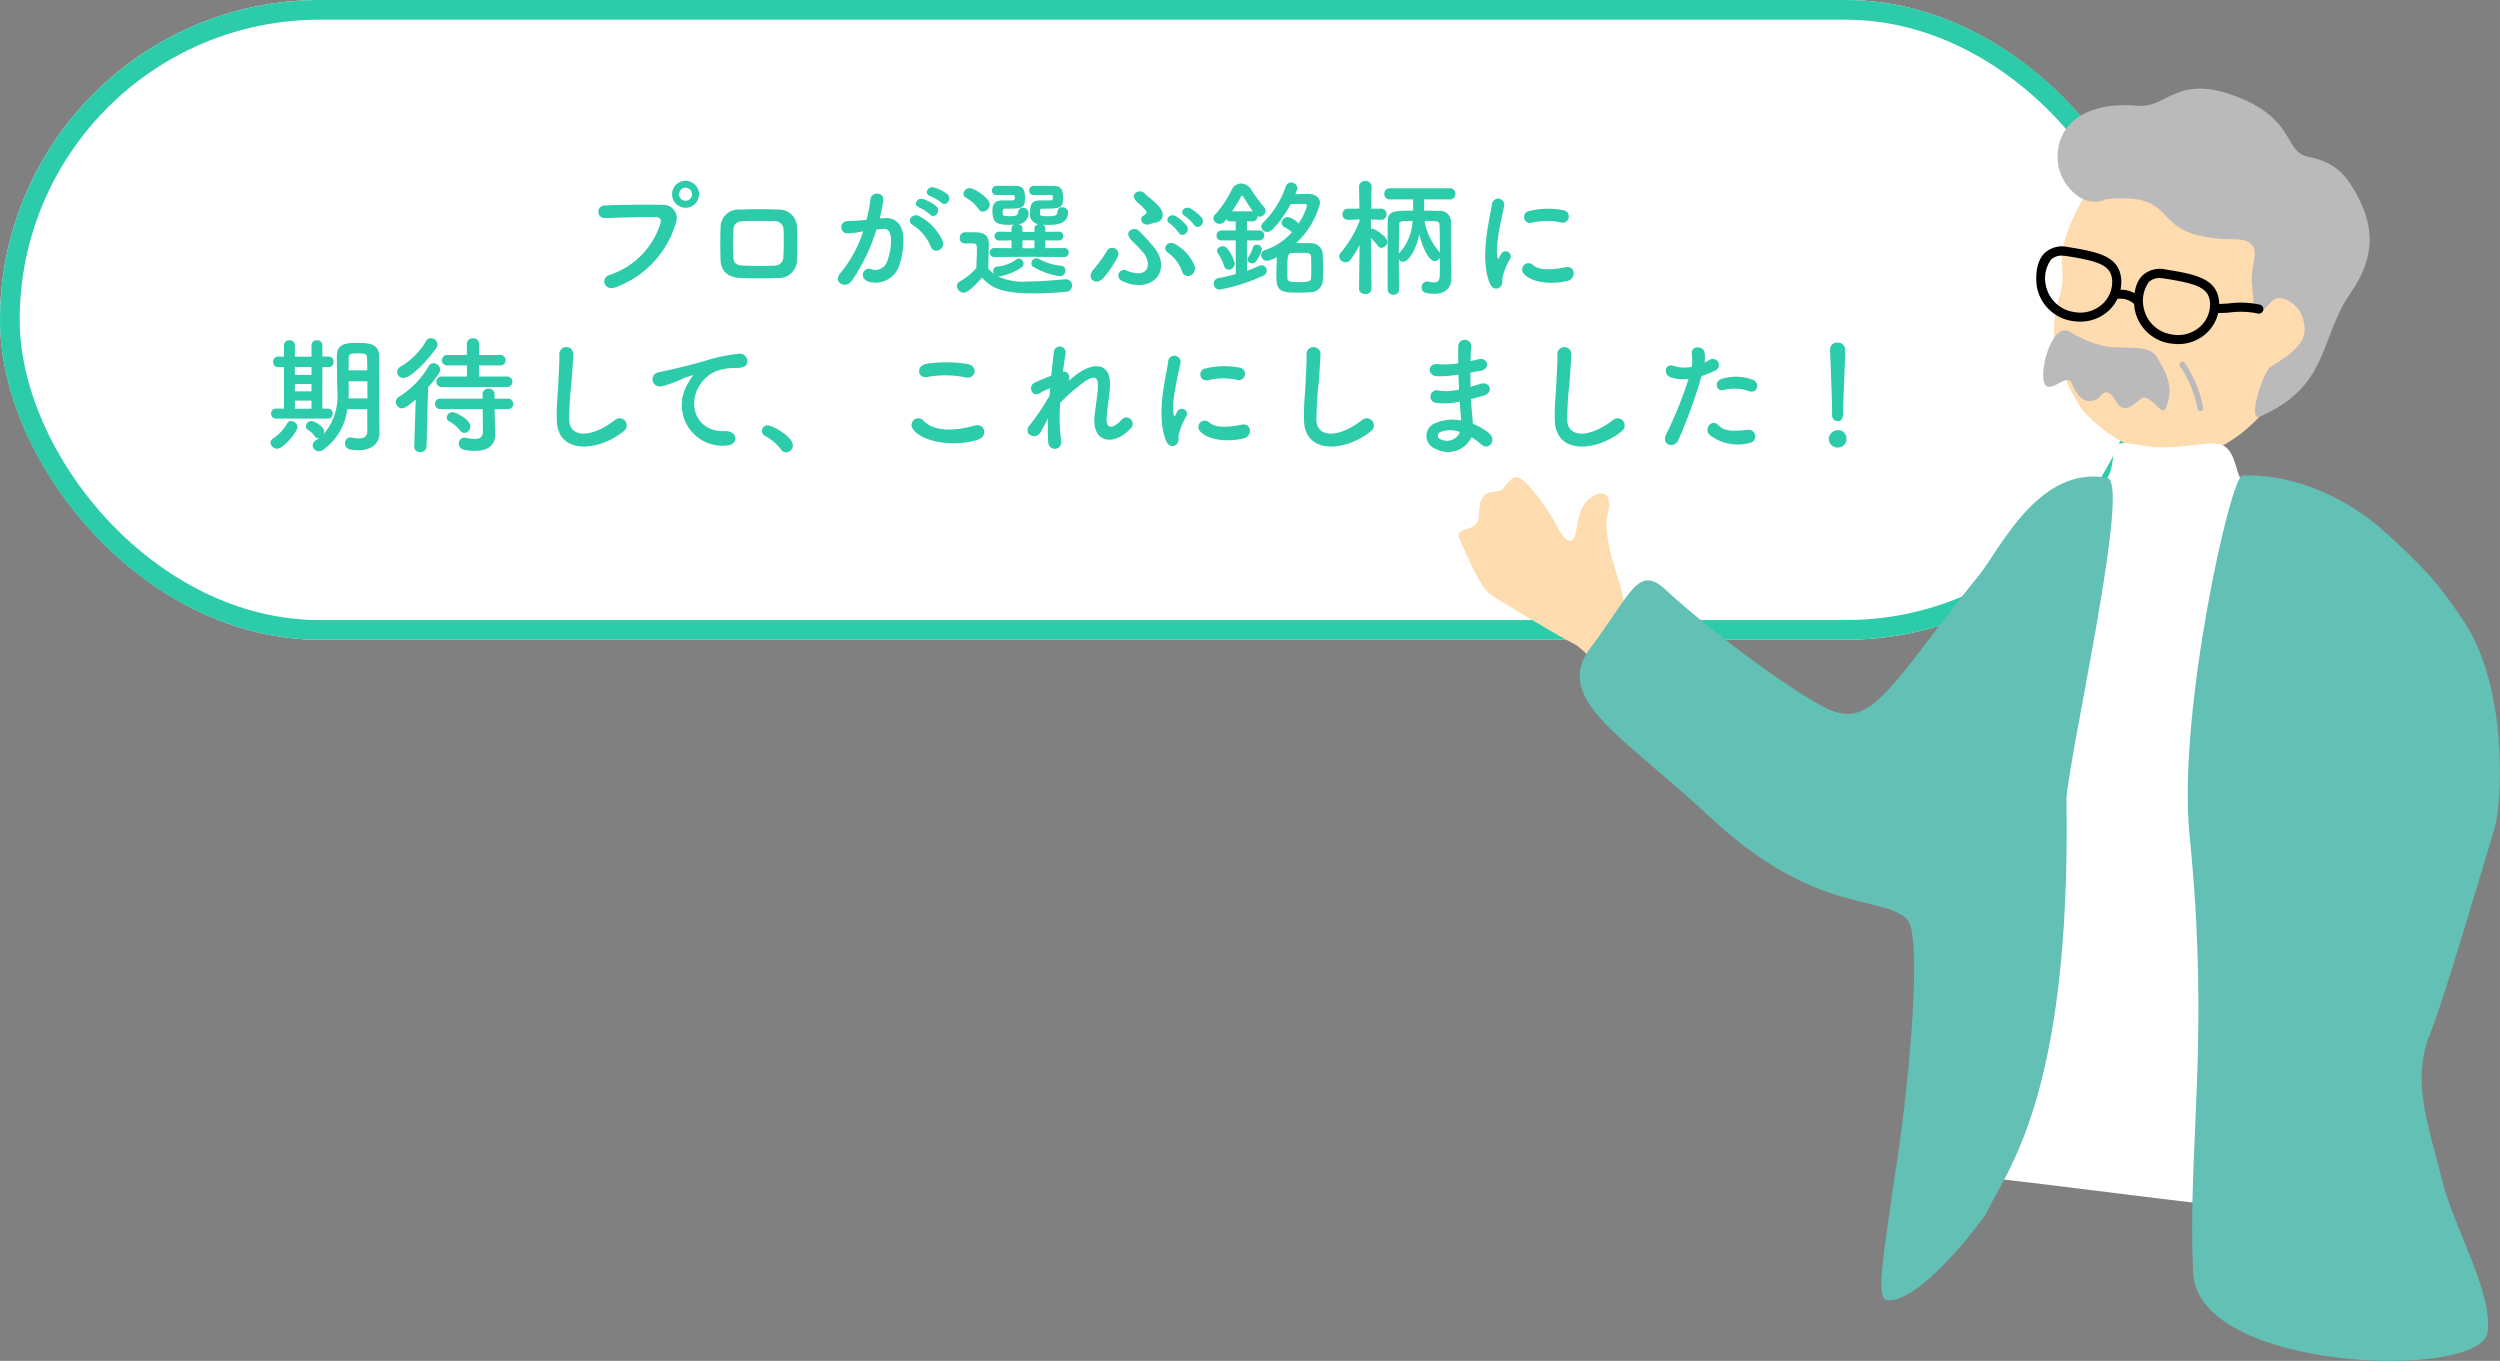 <svg xmlns="http://www.w3.org/2000/svg" width="254" height="138.261" viewBox="0 0 254 138.261">
  <rect x="0" y="0" width="254" height="138.261" fill="#808080" stroke="none"/>
  <g id="graph_trust_comment3" transform="translate(396 -11751.838)">
    <g id="長方形_401" data-name="長方形 401" transform="translate(-396 11751.838)" fill="#fff" stroke="#2ccba9" stroke-width="2">
      <rect width="220" height="65" rx="32.5" stroke="none"/>
      <rect x="1" y="1" width="218" height="63" rx="31.5" fill="none"/>
    </g>
    <path id="パス_2310" data-name="パス 2310" d="M-38.974-9.256a1.387,1.387,0,0,0-1.378-1.378,1.376,1.376,0,0,0-1.365,1.378,1.365,1.365,0,0,0,1.365,1.365A1.376,1.376,0,0,0-38.974-9.256Zm-8.5,9.451A9.947,9.947,0,0,0-41.34-6.318,1.368,1.368,0,0,0-42.757-8.19c-1.651-.026-4.082-.013-5.8.065a.644.644,0,1,0,.026,1.287c1.872-.065,3.926-.143,5.2-.1.481.013.52.338.416.689a8.044,8.044,0,0,1-5.161,5.187C-49.062-.754-48.581.611-47.476.195Zm7.787-9.451a.655.655,0,0,1-.663.65.655.655,0,0,1-.663-.65.677.677,0,0,1,.663-.676A.677.677,0,0,1-39.689-9.256ZM-29.029-2.6c.039-1.118.039-2.275,0-3.458a1.826,1.826,0,0,0-1.846-1.651c-1.261-.039-2.47-.065-3.926,0A1.818,1.818,0,0,0-36.79-5.915c-.039,1.118-.039,2.054,0,3.341.039,1.092.7,1.768,2.028,1.82,1.261.039,2.158.052,3.77,0A1.828,1.828,0,0,0-29.029-2.6Zm-1.378-.286a.879.879,0,0,1-.936.871c-1.183.065-1.963.039-3.146,0-.715-.026-.975-.273-1-.845a24.131,24.131,0,0,1,0-2.743c.026-.533.247-.9.975-.923,1.014-.039,2.041-.039,3.159,0a.862.862,0,0,1,.962.91C-30.355-4.745-30.368-3.744-30.407-2.886Zm16.042-5.525c.468.468,1.157-.377.611-.871a4.319,4.319,0,0,0-1.365-.676c-.624-.169-1.04.663-.364.884A4.538,4.538,0,0,1-14.365-8.411ZM-15.5-7.2c.455.481,1.157-.338.624-.845A4.166,4.166,0,0,0-16.2-8.775c-.611-.195-1.079.611-.4.858A4.477,4.477,0,0,1-15.5-7.2Zm1.274,2.665a5.389,5.389,0,0,0-2.314-2.47c-.806-.468-1.378.507-.741.858a4.668,4.668,0,0,1,1.859,2.236C-15.067-3.107-13.9-3.679-14.222-4.537ZM-20.631-6.8a17.129,17.129,0,0,0,.377-1.833c.1-.871-1.222-.949-1.313-.1a13.879,13.879,0,0,1-.4,2.067l-.65.065c-.468.039-.871.026-1.274.065a.625.625,0,1,0,.039,1.248,8.82,8.82,0,0,0,1.4-.182L-22.3-5.5a12.543,12.543,0,0,1-2.3,4.225c-.845.949.507,1.7,1.131.819a19.155,19.155,0,0,0,2.522-5.226c.208-.026.4-.052.6-.065.6-.052.871.325.871,1.118a5.8,5.8,0,0,1-.416,2.249,1.242,1.242,0,0,1-1.651.7c-.793-.2-1.209,1-.182,1.3a2.52,2.52,0,0,0,3.055-1.56,7.743,7.743,0,0,0,.442-2.9c-.052-1.456-.884-2.093-1.976-2ZM-1.9-2.886a.45.45,0,0,0,.481-.455A.443.443,0,0,0-1.9-3.8l-1.9.013v-.793l1.352.013a.443.443,0,0,0,.481-.455.441.441,0,0,0-.481-.442L-3.8-5.447v-.364a.39.39,0,0,0-.273-.364c.182.013.364.026.559.026.9,0,2.028-.1,2.028-1.3a.541.541,0,0,0-.585-.494.441.441,0,0,0-.481.416c-.026.468-.325.494-.975.494-.767,0-.819-.026-.819-.351,0-.3,0-.416.247-.416C-2.249-7.8-2-7.826-2-8.9c0-.858-.208-1.209-.962-1.209-.208,0-.949-.013-1.586-.013h-.442a.466.466,0,0,0-.442.494.422.422,0,0,0,.442.442h1.755c.182.013.208.065.208.247,0,.286-.039.3-.507.3h-.793c-1,0-1.014.65-1.014,1.235a1,1,0,0,0,.884,1.183.442.442,0,0,0-.442.416v.377h-.6l-.624-.013v-.364c0-.247-.208-.377-.429-.416A1.122,1.122,0,0,0-5.5-7.4a.519.519,0,0,0-.572-.481.441.441,0,0,0-.481.416c-.026.4-.364.429-.806.429-.663,0-.767-.013-.767-.338S-8.1-7.8-7.891-7.8c1.729,0,2.028,0,2.028-1.1,0-.923-.26-1.209-.949-1.209-.208,0-.91-.013-1.521-.013h-.442a.462.462,0,0,0-.442.481.429.429,0,0,0,.455.455H-7.1c.182.013.208.065.208.247,0,.3-.117.3-.494.3h-.754c-1.014,0-1.027.663-1.027,1.079,0,1.235.494,1.4,1.781,1.4.143,0,.286,0,.429-.013a.39.39,0,0,0-.273.364v.364L-8.476-5.46a.441.441,0,0,0-.481.442.443.443,0,0,0,.481.455l1.248-.013v.793L-8.957-3.8a.443.443,0,0,0-.481.455.45.45,0,0,0,.481.455L-5.5-2.912Zm-.429,1.95a.582.582,0,0,0,.585-.585A.466.466,0,0,0-2.21-2a5.926,5.926,0,0,1-2.249-.7.583.583,0,0,0-.247-.065.537.537,0,0,0-.507.52.414.414,0,0,0,.234.377A7.31,7.31,0,0,0-2.327-.936ZM-10.14-7.5a.759.759,0,0,0,.7-.728c0-.663-1.625-1.664-2.015-1.664a.665.665,0,0,0-.663.585.455.455,0,0,0,.26.4,3.882,3.882,0,0,1,1.274,1.131A.513.513,0,0,0-10.14-7.5Zm-.091,6.708C-9.3.221-8.281.806-5,.806-3.77.806-2.548.728-1.729.65A.647.647,0,0,0-1.079,0,.607.607,0,0,0-1.7-.624h-.065C-2.756-.546-4.225-.4-5.577-.4a6.1,6.1,0,0,1-3.042-.52h.156a5.829,5.829,0,0,0,2.249-.91.426.426,0,0,0,.2-.377.525.525,0,0,0-.455-.533.389.389,0,0,0-.247.091,4.129,4.129,0,0,1-1.963.741.419.419,0,0,0-.416.429.545.545,0,0,0,.091.312,2.965,2.965,0,0,1-.585-.546c0-.832.052-1.716.052-2.47,0-1.118-.715-1.222-1.638-1.222h-.793a.544.544,0,0,0-.52.585c0,.546.442.559.624.559s.364-.013.572-.013c.533,0,.546.143.546.6,0,.585-.039,1.2-.052,1.9A6.242,6.242,0,0,1-12.467-.416a.563.563,0,0,0-.312.481.719.719,0,0,0,.689.676C-11.583.741-10.595-.377-10.231-.793Zm5.33-2.99-.585.013-.637-.013v-.793l.624-.013.6.013Zm17-3.094a4.225,4.225,0,0,0-1.17-.949c-.572-.3-1.17.4-.559.767a4.515,4.515,0,0,1,.949.91C11.674-5.59,12.532-6.266,12.1-6.877Zm-1.521.819a4.24,4.24,0,0,0-1.131-.988c-.559-.325-1.2.351-.6.741a4.489,4.489,0,0,1,.91.949C10.1-4.784,10.985-5.434,10.582-6.058ZM7.358-6.383a.788.788,0,0,0,.767-.871c-.039-.754-1.3-1.56-1.833-2.093s-1.417.039-.949.663c.247.325.793.65,1.079,1.131.117.182.078.286-.195.429-.572.312-.2,1.092.507.923C6.942-6.253,7.189-6.357,7.358-6.383Zm3.965,4.264A4.527,4.527,0,0,0,9.386-4.2c-.728-.429-1.391.416-.728.871A3.944,3.944,0,0,1,10.1-1.417C10.413-.481,11.765-1.092,11.323-2.119ZM7.345-3.744A19.271,19.271,0,0,0,5.72-5.538c-.481-.494-1.573.013-.845.858.286.325,1.04,1,1.391,1.5.741,1.04.416,2.574-1.781,1.677a.577.577,0,1,0-.494,1.04C6.851.936,9.113-1.339,7.345-3.744ZM2.132-.793A10.153,10.153,0,0,0,3.588-2.977a.625.625,0,0,0-1.17-.442A14.633,14.633,0,0,1,1.105-1.625C.286-.741,1.339.143,2.132-.793Zm17.6-2.08c-.026.65-.052,1.326-.052,1.963,0,1.586.52,1.638,2.4,1.638.39,0,.767-.013,1.066-.039A1.245,1.245,0,0,0,24.4-.546c.013-.3.026-.637.026-.988,0-.6-.026-1.222-.039-1.7A1.161,1.161,0,0,0,23.153-4.29C22.763-4.3,22.2-4.3,21.684-4.3a8.463,8.463,0,0,0,2.431-4.043c0-.507-.39-.962-1.287-.962H22.8c-.3,0-.754.026-1.2.039.2-.494.208-.533.208-.611a.62.62,0,0,0-.637-.585.576.576,0,0,0-.546.429A9.414,9.414,0,0,1,18.356-6.4a.586.586,0,0,0-.208.429.565.565,0,0,0,.585.533.793.793,0,0,0,.559-.26,10.576,10.576,0,0,0,1.833-2.561c.507-.013,1.014-.026,1.352-.026.091,0,.312.013.312.2a6.042,6.042,0,0,1-.858,1.794,2.148,2.148,0,0,0-1.1-.663.649.649,0,0,0-.624.611.479.479,0,0,0,.286.416,3.334,3.334,0,0,1,.767.52A6.256,6.256,0,0,1,18.59-3.614a.586.586,0,0,0-.468.533.617.617,0,0,0,.624.585A3.789,3.789,0,0,0,19.734-2.873ZM15.548-1.144C15-1,14.417-.858,13.819-.754a.579.579,0,0,0-.507.572.6.6,0,0,0,.637.6,19,19,0,0,0,4.381-1.4.585.585,0,0,0,.377-.52.547.547,0,0,0-.533-.546.694.694,0,0,0-.26.065,12.529,12.529,0,0,1-1.222.494V-4.576H17.94a.491.491,0,0,0,.507-.507.484.484,0,0,0-.507-.507H16.692v-.923h.559a.481.481,0,0,0,.507-.494v-.026a.607.607,0,0,0,.221.039.623.623,0,0,0,.611-.585.5.5,0,0,0-.13-.338,16.069,16.069,0,0,1-1.3-1.755,1.314,1.314,0,0,0-1.066-.689,1.089,1.089,0,0,0-.975.7A10.869,10.869,0,0,1,13.455-7.2a.564.564,0,0,0-.182.39.62.62,0,0,0,.65.546.618.618,0,0,0,.494-.234c.052-.065.1-.143.169-.221a.5.5,0,0,0,.442.208h.52v.923H14.131a.526.526,0,0,0-.533.533.479.479,0,0,0,.533.481h1.417ZM17.576-2.4a3.449,3.449,0,0,0,.637-1.274.526.526,0,0,0-.533-.468.378.378,0,0,0-.377.286,4.376,4.376,0,0,1-.455.962.45.45,0,0,0-.091.26.424.424,0,0,0,.455.39A.465.465,0,0,0,17.576-2.4ZM14.82-1.6a.635.635,0,0,0,.624-.637A3.706,3.706,0,0,0,14.6-3.848a.5.5,0,0,0-.364-.13c-.286,0-.585.195-.585.455a.45.45,0,0,0,.091.26,5.374,5.374,0,0,1,.637,1.313A.457.457,0,0,0,14.82-1.6Zm.351-5.928a13.175,13.175,0,0,0,.923-1.521c.026-.052.052-.065.091-.065a.139.139,0,0,1,.117.078c.208.325.611.988.988,1.508ZM23.205-.754c-.013.338-.247.416-1.2.416-1.066,0-1.183-.091-1.2-.416-.013-.221-.013-.455-.013-.7,0-1.612.026-1.833.52-1.846.195-.013.455-.013.728-.013.936,0,1.144.013,1.17.429.013.286.013.6.013.936C23.231-1.547,23.231-1.131,23.205-.754ZM32.149.416c-.013-.949-.026-2-.026-3.042a.567.567,0,0,0,.442.221c.442,0,1.222-.91,1.638-2.8.3,1.261.936,2.73,1.573,2.73a.607.607,0,0,0,.52-.338c0,.988-.013,1.755-.013,1.755,0,.6-.234.754-.572.754A3.87,3.87,0,0,1,35.1-.39.36.36,0,0,0,34.983-.4a.565.565,0,0,0-.546.585c0,.533.442.663,1.287.663,1.3,0,1.742-.767,1.742-1.573V-.793c-.039-1.2-.052-1.612-.052-4.1V-6.37a1.1,1.1,0,0,0-1.222-1.2c-.377-.013-.923-.026-1.521-.026.013-.286.026-.767.026-1.144h2.587a.555.555,0,0,0,.585-.572.553.553,0,0,0-.585-.559H31.226a.553.553,0,0,0-.585.559.555.555,0,0,0,.585.572h2.34c.013.39.013.884.013,1.144-2.028,0-2.587,0-2.587,1.209-.013,1.157-.013,2.548-.013,3.913,0,1,0,1.989.013,2.886a.545.545,0,0,0,.585.533.525.525,0,0,0,.572-.52Zm-2.8-.091s-.052-3.133-.065-5.148a6.705,6.705,0,0,1,.689.78.475.475,0,0,0,.39.221.633.633,0,0,0,.585-.611c0-.546-1.313-1.339-1.508-1.339a.653.653,0,0,0-.156.026v-.949l1.014.026h.013a.531.531,0,0,0,.559-.559A.545.545,0,0,0,30.3-7.8h-.988c.013-1.183.039-2.236.039-2.236v-.013a.574.574,0,0,0-.637-.559.589.589,0,0,0-.637.559v.013L28.119-7.8H27.014a.574.574,0,0,0-.624.572.55.55,0,0,0,.6.559h.026l1.118-.039v.156a11.447,11.447,0,0,1-1.9,3.211.6.6,0,0,0-.169.39.643.643,0,0,0,.65.6.631.631,0,0,0,.507-.273,10.816,10.816,0,0,0,.91-1.469L28.08.325V.338c0,.364.312.533.637.533a.578.578,0,0,0,.637-.533ZM36.3-3.315a.586.586,0,0,0-.13-.182,6.2,6.2,0,0,1-1.43-3.055c1.4,0,1.495.026,1.521.442C36.283-5.317,36.3-4.251,36.3-3.315ZM33.514-6.552a5.184,5.184,0,0,1-1.391,3.315c0-1.04.013-2.054.026-2.873C32.149-6.552,32.331-6.552,33.514-6.552Zm15.08.156a.636.636,0,1,0,.221-1.248,7.847,7.847,0,0,0-3.419.078.612.612,0,1,0,.182,1.209A6.586,6.586,0,0,1,48.594-6.4Zm.7,5.928c.858-.221.793-1.6-.26-1.378-1.014.208-2.574.416-3.276-.221a.644.644,0,0,0-.923.9C45.773-.156,47.9-.117,49.3-.468ZM42.419.156c.325-.286.169-.689.247-1.04a6.555,6.555,0,0,1,.767-1.82.521.521,0,0,0-.91-.507c-.052.091-.2.351-.221.416-.052.117-.1.156-.143-.013-.312-1.209.468-4.264.676-5.317A.632.632,0,1,0,41.574-8.2c-.234,1.547-1.261,5.395-.221,7.956C41.613.39,42.094.442,42.419.156Zm-115.1,14.635c0,.585-.364.754-.858.754a4.363,4.363,0,0,1-.78-.091.36.36,0,0,0-.117-.013.547.547,0,0,0-.507.6c0,.52.364.7,1.352.7,1.651,0,2.145-.962,2.145-1.729v-.026l-.026-1.833c0-.169-.013-.585-.013-4.6v-1.4c-.013-1.2-1.014-1.313-2.054-1.313-1.157,0-2.236,0-2.236,1.313,0,.923.026,1.677.026,2.6,0,.286.026.689.026,1.144A5.83,5.83,0,0,1-77.116,15.1a.76.76,0,0,0,.052-.247c0-.533-1.014-1.079-1.287-1.079a.571.571,0,0,0-.572.533.419.419,0,0,0,.208.364,2.419,2.419,0,0,1,.7.663.393.393,0,0,0,.338.182.323.323,0,0,0,.1-.013,3.681,3.681,0,0,1-.364.26.568.568,0,0,0-.286.468.644.644,0,0,0,.637.624.7.7,0,0,0,.39-.13,5.956,5.956,0,0,0,2.483-4.147h2.028ZM-76.7,13.53a.48.48,0,0,0,.494-.507.47.47,0,0,0-.481-.507h-.559V8.3h.65a.491.491,0,0,0,.481-.533.5.5,0,0,0-.481-.546h-.013l-.637.013V6.068a.506.506,0,0,0-.546-.494.51.51,0,0,0-.559.494v1.17h-1.69V6.068a.506.506,0,0,0-.546-.494.51.51,0,0,0-.559.494v1.17l-.559-.013h-.013a.518.518,0,0,0-.533.533.521.521,0,0,0,.533.546h.572v4.212h-.793a.487.487,0,0,0-.52.507.494.494,0,0,0,.52.507Zm-5.122,3.055c.624,0,2.041-1.729,2.041-2.184a.663.663,0,0,0-.637-.624.451.451,0,0,0-.4.234,4.417,4.417,0,0,1-1.417,1.521.565.565,0,0,0-.286.455A.686.686,0,0,0-81.822,16.585Zm7.241-7.956c0-.455,0-.9.013-1.3,0-.429.325-.429,1-.429.65,0,.845.078.858.429.013.39.026.832.026,1.3Zm1.911,2.847h-1.924c.013-.273.026-.533.026-.78,0-.325-.013-.624-.013-.884V9.734h1.911Zm-5.681-2.392h-1.69V8.291h1.69Zm0,1.677h-1.69V10.02h1.69Zm0,1.768h-1.69V11.7h1.69Zm19.864-2.21a.521.521,0,0,0,.546-.533.515.515,0,0,0-.546-.533h-2.847V8.122h2.145a.518.518,0,0,0,.559-.533.516.516,0,0,0-.559-.52h-2.132V5.938a.57.57,0,0,0-.624-.559.57.57,0,0,0-.624.559V7.069h-1.95a.531.531,0,0,0-.585.52.534.534,0,0,0,.585.533h1.963V9.253H-65.1a.53.53,0,0,0-.572.533.537.537,0,0,0,.572.533Zm-7.2-3.939a.7.7,0,0,0,.13-.39.658.658,0,0,0-.65-.637.607.607,0,0,0-.52.325,7.139,7.139,0,0,1-2.5,2.522.734.734,0,0,0-.429.611A.624.624,0,0,0-69,9.4C-68.237,9.4-66.508,7.563-65.689,6.38Zm7.28,6.188a.521.521,0,0,0,.546-.533.515.515,0,0,0-.546-.533h-1.339l-.013-.481a.55.55,0,0,0-.6-.533.555.555,0,0,0-.611.533l.013.481h-4.277a.53.53,0,0,0-.572.533.537.537,0,0,0,.572.533h4.277l.013,2.3c0,.52-.273.728-.819.728a4.569,4.569,0,0,1-.923-.117.488.488,0,0,0-.13-.013.577.577,0,0,0-.572.611c0,.481.39.728,1.651.728,1.547,0,2.054-.78,2.054-1.651V15.1l-.052-1.742-.013-.793Zm-4.407,2.418a.66.66,0,0,0,.6-.676c0-.676-1.456-1.43-1.794-1.43a.579.579,0,0,0-.6.546.446.446,0,0,0,.273.4,3.5,3.5,0,0,1,1.079.91A.56.56,0,0,0-62.816,14.986Zm-5.1,1.365v.026a.555.555,0,0,0,.6.559.6.6,0,0,0,.65-.585l.156-6.006c.988-1.118,1.235-1.56,1.235-1.781a.707.707,0,0,0-.689-.663.574.574,0,0,0-.481.3,9.067,9.067,0,0,1-3.029,3.12.589.589,0,0,0-.312.52.646.646,0,0,0,.624.65c.1,0,.39-.013,1.4-.91ZM-46.618,14.8a.723.723,0,1,0-.9-1.131c-2.262,1.781-4.576,1.911-4.654.013a36.052,36.052,0,0,1,.234-3.822c.065-.871.156-2.106.182-2.925a.709.709,0,0,0-1.417.026c.026.806-.065,2.08-.1,2.925-.065,1.378-.208,2.483-.156,3.848C-53.313,17.248-49.153,16.871-46.618,14.8Zm10.335,1.469c1.378.013,1.3-1.521-.065-1.469-2.912.1-3.783-2.626-2.639-4.537a3.747,3.747,0,0,1,1.664-1.521,5.588,5.588,0,0,1,1.937-.364c.91.052,1.2-.208,1.274-.429a.767.767,0,0,0-.884-1,17.5,17.5,0,0,0-3.549.767c-1.326.377-2.457.637-3.094.793-.416.1-1.17.247-1.443.312-1.04.221-.7,1.716.442,1.4a12.333,12.333,0,0,0,1.17-.39c.884-.338.663-.338,1.638-.65.247-.078.312-.091.1.182a4.492,4.492,0,0,0-.416.676A4.13,4.13,0,0,0-36.283,16.273Zm6.136.689a.719.719,0,0,0,.7-.715c0-.884-2.08-2.028-2.535-2.028a.578.578,0,0,0-.611.572.585.585,0,0,0,.351.52,4.962,4.962,0,0,1,1.6,1.365A.592.592,0,0,0-30.147,16.962Zm18.226-7.618c1.053.221,1.339-1.118.247-1.352a13.8,13.8,0,0,0-4.147-.039c-1.157.169-.988,1.547.039,1.352A9.884,9.884,0,0,1-11.921,9.344Zm1.274,6.331c1.053-.325.741-1.729-.338-1.43-1.963.559-4.069.65-5.174-.481a.685.685,0,0,0-1.079.845C-16.341,15.87-13.221,16.481-10.647,15.675Zm7.137-2.184A20.384,20.384,0,0,0-3.5,15.9a.664.664,0,1,0,1.313-.1,19.092,19.092,0,0,1-.1-3.861,15.628,15.628,0,0,1,1.859-1.69c1.82-1.508,2.015-.806,1.976.117-.039.78-.273,2.184-.338,2.873-.3,2.873,2.028,3.081,3.679,1.274a.636.636,0,1,0-.936-.858c-.871.923-1.638,1.079-1.508-.4.065-.741.273-2.119.325-2.9.169-2.587-1.716-2.7-3.731-1.053-.143.117-.3.26-.455.4.2-.611-.169-1-.585-.949.091-.754.182-1.4.273-1.872a.6.6,0,0,0-1.2-.13c-.065.572-.169,1.443-.26,2.418-.611.234-1.235.494-1.7.715-.7.325-.3,1.6.6,1.027a4.813,4.813,0,0,1,.988-.468c-.026.26-.039.507-.065.767A25.523,25.523,0,0,1-5.3,14.1a1.063,1.063,0,0,0-.1.117c-.715.845.6,1.638,1.183.611C-4.017,14.453-3.783,13.959-3.51,13.491ZM15.7,9.6a.636.636,0,1,0,.221-1.248,7.847,7.847,0,0,0-3.419.078.612.612,0,1,0,.182,1.209A6.586,6.586,0,0,1,15.7,9.6Zm.7,5.928c.858-.221.793-1.6-.26-1.378-1.014.208-2.574.416-3.276-.221a.644.644,0,0,0-.923.9C12.883,15.844,15.015,15.883,16.406,15.532Zm-6.877.624c.325-.286.169-.689.247-1.04a6.555,6.555,0,0,1,.767-1.82.521.521,0,0,0-.91-.507c-.052.091-.195.351-.221.416-.052.117-.1.156-.143-.013-.312-1.209.468-4.264.676-5.317A.632.632,0,1,0,8.684,7.8c-.234,1.547-1.261,5.395-.221,7.956C8.723,16.39,9.2,16.442,9.529,16.156ZM29.3,14.8a.723.723,0,1,0-.9-1.131c-2.262,1.781-4.576,1.911-4.654.013a36.052,36.052,0,0,1,.234-3.822c.065-.871.156-2.106.182-2.925a.709.709,0,0,0-1.417.026c.026.806-.065,2.08-.1,2.925-.065,1.378-.208,2.483-.156,3.848C22.607,17.248,26.767,16.871,29.3,14.8Zm8.879-5.733c.013.507.039,1.014.065,1.508a5.54,5.54,0,0,1-2.028.117.647.647,0,1,0-.273,1.248,7.068,7.068,0,0,0,2.366-.143c.026.4.052.767.078,1.079s.052.572.065.845a4.393,4.393,0,0,0-2.483.221,1.391,1.391,0,0,0-.1,2.665,2.652,2.652,0,0,0,3.64-1.183,5.985,5.985,0,0,1,.949.7c.819.754,1.664-.429.793-1.144a6.046,6.046,0,0,0-1.612-.923c-.026-.468-.065-.936-.1-1.287-.039-.377-.065-.78-.091-1.222.377-.091.793-.208,1.248-.338,1.157-.325.663-1.521-.3-1.209-.351.117-.676.208-.988.3-.013-.481-.013-.962-.013-1.443.3-.052.624-.117.975-.169,1.131-.182.78-1.391-.078-1.2-.312.065-.611.143-.884.195.013-.52.039-1.04.078-1.508a.663.663,0,0,0-1.326.013c-.013.416-.013,1.027,0,1.716a7.477,7.477,0,0,1-2.015.091c-1.183-.143-1.131,1.209-.13,1.235a11.7,11.7,0,0,0,2.041-.156Zm.156,5.824a1.437,1.437,0,0,1-2,.728.393.393,0,0,1,.039-.741A2.831,2.831,0,0,1,38.337,14.9ZM54.782,14.8a.723.723,0,1,0-.9-1.131c-2.262,1.781-4.576,1.911-4.654.013a36.052,36.052,0,0,1,.234-3.822c.065-.871.156-2.106.182-2.925a.709.709,0,0,0-1.417.026c.026.806-.065,2.08-.1,2.925-.065,1.378-.208,2.483-.156,3.848C48.087,17.248,52.247,16.871,54.782,14.8ZM67.73,10.748c.819.273,1.17-.871.3-1.183a4.825,4.825,0,0,0-3.12-.065c-.858.3-.455,1.365.221,1.118A4.571,4.571,0,0,1,67.73,10.748Zm0,5.265a.675.675,0,1,0-.169-1.339c-1.521.13-2.314.2-2.977-.481s-1.482.338-.923.962A4.646,4.646,0,0,0,67.73,16.013ZM62.881,9.2a8.373,8.373,0,0,0,1.313-.52.62.62,0,1,0-.507-1.118c-.156.091-.312.182-.494.273A3.956,3.956,0,0,0,63.18,6.8c-.13-.715-1.352-.676-1.3.065a5.666,5.666,0,0,1,.013,1.4A3.475,3.475,0,0,1,60.1,8.187c-.975-.351-1.105.832-.442,1.118a3.791,3.791,0,0,0,1.9.182,40.24,40.24,0,0,1-2.275,5.642c-.546,1.1.832,1.482,1.222.611A51.136,51.136,0,0,0,62.881,9.2Zm13.26,3.978a.559.559,0,0,0,.546.611c.572,0,.572-.546.572-.858,0-1.261.208-4.836.208-6.37a.735.735,0,0,0-.78-.754.7.7,0,0,0-.754.715v.039c.078,2.041.208,5.07.208,6.331v.273ZM77.6,15.61a.839.839,0,0,0-.9-.9.939.939,0,0,0-.9.9.9.9,0,0,0,.9.858A.865.865,0,0,0,77.6,15.61Z" transform="translate(-286 11780.838)" fill="#2ccba9"/>
    <g id="グループ_302" data-name="グループ 302" transform="translate(-247.794 11760.838)">
      <g id="グループ_305" data-name="グループ 305">
        <path id="パス_1808" data-name="パス 1808" d="M76.993,31.786c-3.331,4.15-7.531,5.711-10.683,5.106a15.024,15.024,0,0,1-8.2-4.789,17.469,17.469,0,0,1-2.861-7.346,12.184,12.184,0,0,1,.546-4.171c.985-3.218-1.068-3.556,2.3-9.79C59.115,8.9,60.509,4.657,69.1,5.773c7.554.981,21.867,13.621,7.888,26.013" transform="translate(5.245 0.531)" fill="#ffdbb0"/>
        <path id="パス_1809" data-name="パス 1809" d="M60.509,11.222c-2.272,1.13-4.773-1.417-4.926-3.878-.253-4.039,3.3-6.061,8.175-5.6,2.986.28,3.985-3.487,10.53-.718,5.072,2.145,4.461,5.017,6.265,5.754,1.007.411,3.121.287,4.893,3.1,2.54,4.029,2.373,7.338-.116,10.9-3.2,4.577-2.067,9.408-9.214,12.553-1.335.587.357-4.717,1.149-5.122,3.865-2.2,3.566-3.538,3.217-4.893s-2.276-2.652-3.152-1.7c-2,2.177-1.7,1.513-2.03-2-.18-1.917,1.57-4.287-1.836-4.314-9.246-.076-4.808-4.866-12.955-4.072" transform="translate(5.277 0)" fill="#bababa"/>
        <path id="パス_1810" data-name="パス 1810" d="M56.834,22.516c-1.891-.9-3.327,5.118-2.209,5.619.727.325,2.1-1.306,2.5-.364s1.123,2.408,2.638,1.619c.377-.2.828-1.525,1.875.267.977,1.673,2.224-.31,2.771-.379.937-.117,1.9,1.926,2.259,1.1.964-2.2-.023-3.756-.868-5.19s-3.324-.759-5.445-1.167a11.869,11.869,0,0,1-3.52-1.5" transform="translate(5.15 2.13)" fill="#bababa"/>
        <path id="パス_1811" data-name="パス 1811" d="M66.878,24.357c-.16-.009-.322-.024-.485-.046a4.3,4.3,0,0,1-3.671-3.53c-.074-.537-.235-2.368.8-3.385a2.649,2.649,0,0,1,2.393-.6c3.2.51,5.165.981,5.387,3.236a4.006,4.006,0,0,1-1.238,3.191,4.224,4.224,0,0,1-3.187,1.137M65.41,17.671a1.584,1.584,0,0,0-1.237.385,3.268,3.268,0,0,0-.534,2.6,3.4,3.4,0,0,0,2.885,2.736,3.324,3.324,0,0,0,2.9-.841,3.055,3.055,0,0,0,.956-2.431c-.142-1.46-1.276-1.882-4.61-2.41a3.134,3.134,0,0,0-.361-.039" transform="translate(5.951 1.59)"/>
        <path id="パス_1812" data-name="パス 1812" d="M57.8,22.275c-.16-.008-.321-.023-.485-.046A4.3,4.3,0,0,1,53.643,18.7c-.073-.539-.233-2.373.8-3.388a2.649,2.649,0,0,1,2.391-.6c3.2.508,5.164.98,5.386,3.236a4,4,0,0,1-1.236,3.189A4.219,4.219,0,0,1,57.8,22.275m-1.469-6.685a1.581,1.581,0,0,0-1.235.385,3.266,3.266,0,0,0-.537,2.6,3.41,3.41,0,0,0,2.885,2.736,3.325,3.325,0,0,0,2.9-.843,3.048,3.048,0,0,0,.955-2.43c-.142-1.458-1.276-1.881-4.609-2.41a3.376,3.376,0,0,0-.362-.038" transform="translate(5.089 1.392)"/>
        <path id="パス_1813" data-name="パス 1813" d="M63.244,20.315a.463.463,0,0,1-.366-.209,2.062,2.062,0,0,0-1.768-.494.463.463,0,1,1-.429-.82,2.857,2.857,0,0,1,2.974.808.463.463,0,0,1-.411.715" transform="translate(5.739 1.771)"/>
        <path id="パス_1814" data-name="パス 1814" d="M70.406,20.912a.463.463,0,0,1,.045-.925c.281.014.707-.016,1.16-.047a9.081,9.081,0,0,1,3.185.137.463.463,0,0,1-.291.879,8.623,8.623,0,0,0-2.829-.093,11.817,11.817,0,0,1-1.269.049" transform="translate(6.644 1.887)"/>
        <path id="パス_1815" data-name="パス 1815" d="M69.019,30.361a.293.293,0,0,1-.311-.258,11.386,11.386,0,0,0-1.772-4.3.292.292,0,0,1,.466-.351,11.919,11.919,0,0,1,1.887,4.588.292.292,0,0,1-.258.324h-.012" transform="translate(6.351 2.406)" fill="#bababa"/>
        <path id="パス_1816" data-name="パス 1816" d="M20.482,61.426c-3.81-2.994-7.245-7.667-8.8-8.45s-5.6-3.228-8.182-4.8C2.449,47.536,1.628,45.832.112,42.4c-.67-1.518,1.9-.511,1.932-2.459.056-3.279,1.845-1.959,2.475-2.733,1.087-1.338,1.36-1.741,2.853.026a19.929,19.929,0,0,1,2.717,4.011c.48.945,1.511,2.189,1.84.28s.626-2.936,1.818-3.594,1.932.057,1.279,2.317c-.192,2.783,1.334,6.175,1.6,7.755s2.263,2.378,4.953,4.436,2.716,11.98-1.095,8.987" transform="translate(0 3.424)" fill="#ffdbb0"/>
        <path id="パス_1817" data-name="パス 1817" d="M60.293,37.474c2.537-1.049,1.4-3.571,2.457-4.442.507-.419,2.359.251,4.19.284,3.228.056,5.313-.742,6.457-.171,1.473.737,1.24,3.606,2.274,3.808,7.172,1.4,14.189,8.747,14.22,16.351.4.158-3.619,8.084-1.634,19.288-.148.942-.742,30.309.423,35.165s-7.828,3.111-10.788,3.065-24.523-2.941-27.745-3.19a4.832,4.832,0,0,1-4.579-4.083C44.6,97.771,44.847,91.6,46.89,80.292c2.787-15.261,8.94-40.519,13.4-42.818" transform="translate(4.276 3.124)" fill="#fff"/>
        <path id="パス_1818" data-name="パス 1818" d="M44.47,80.96c-2.514-2.465-9.387-.44-19.933-10.3C15.714,62.412,8.371,58.63,12.312,53.411c4.19-5.55,4.816-8.513,7.645-5.908,5.3,4.877,14.184,11.266,16.971,12.315,4.242,1.6,6.334-3.254,14.872-13.8,2.1-2.594,6.073-11.208,13.028-9.883,2.379.453-3.6,26.76-4.151,32.491.515,31.064-6.45,38.266-8.126,42.243-2.751,3.828-7.374,8.952-9.966,8.817-1.273-.067-.795-2.782,1.006-14.978,1.045-7.075,2.529-22.129.879-23.748" transform="translate(1.066 3.419)" fill="#62c0b4"/>
        <path id="パス_1819" data-name="パス 1819" d="M73.176,35.918c3.738-.227,9.182,1.225,13.932,5.211,4.531,4.078,5.861,5.53,8.537,9.5,4.486,6.644,4.039,18.283,3.132,21.281-2.319,7.67-5.3,17.754-6.483,20.645-2.006,4.909-.166,9.369,1.183,14.921,1.142,4.706,5.189,11.436,4.633,15.473-.68,4.947-29.819,4.024-29.919-6.212C67.6,104.1,69.939,93.4,67.826,72.411c-1.237-12.29,4.166-36.422,5.35-36.493" transform="translate(6.424 3.409)" fill="#62c0b4"/>
      </g>
    </g>
  </g>
</svg>
